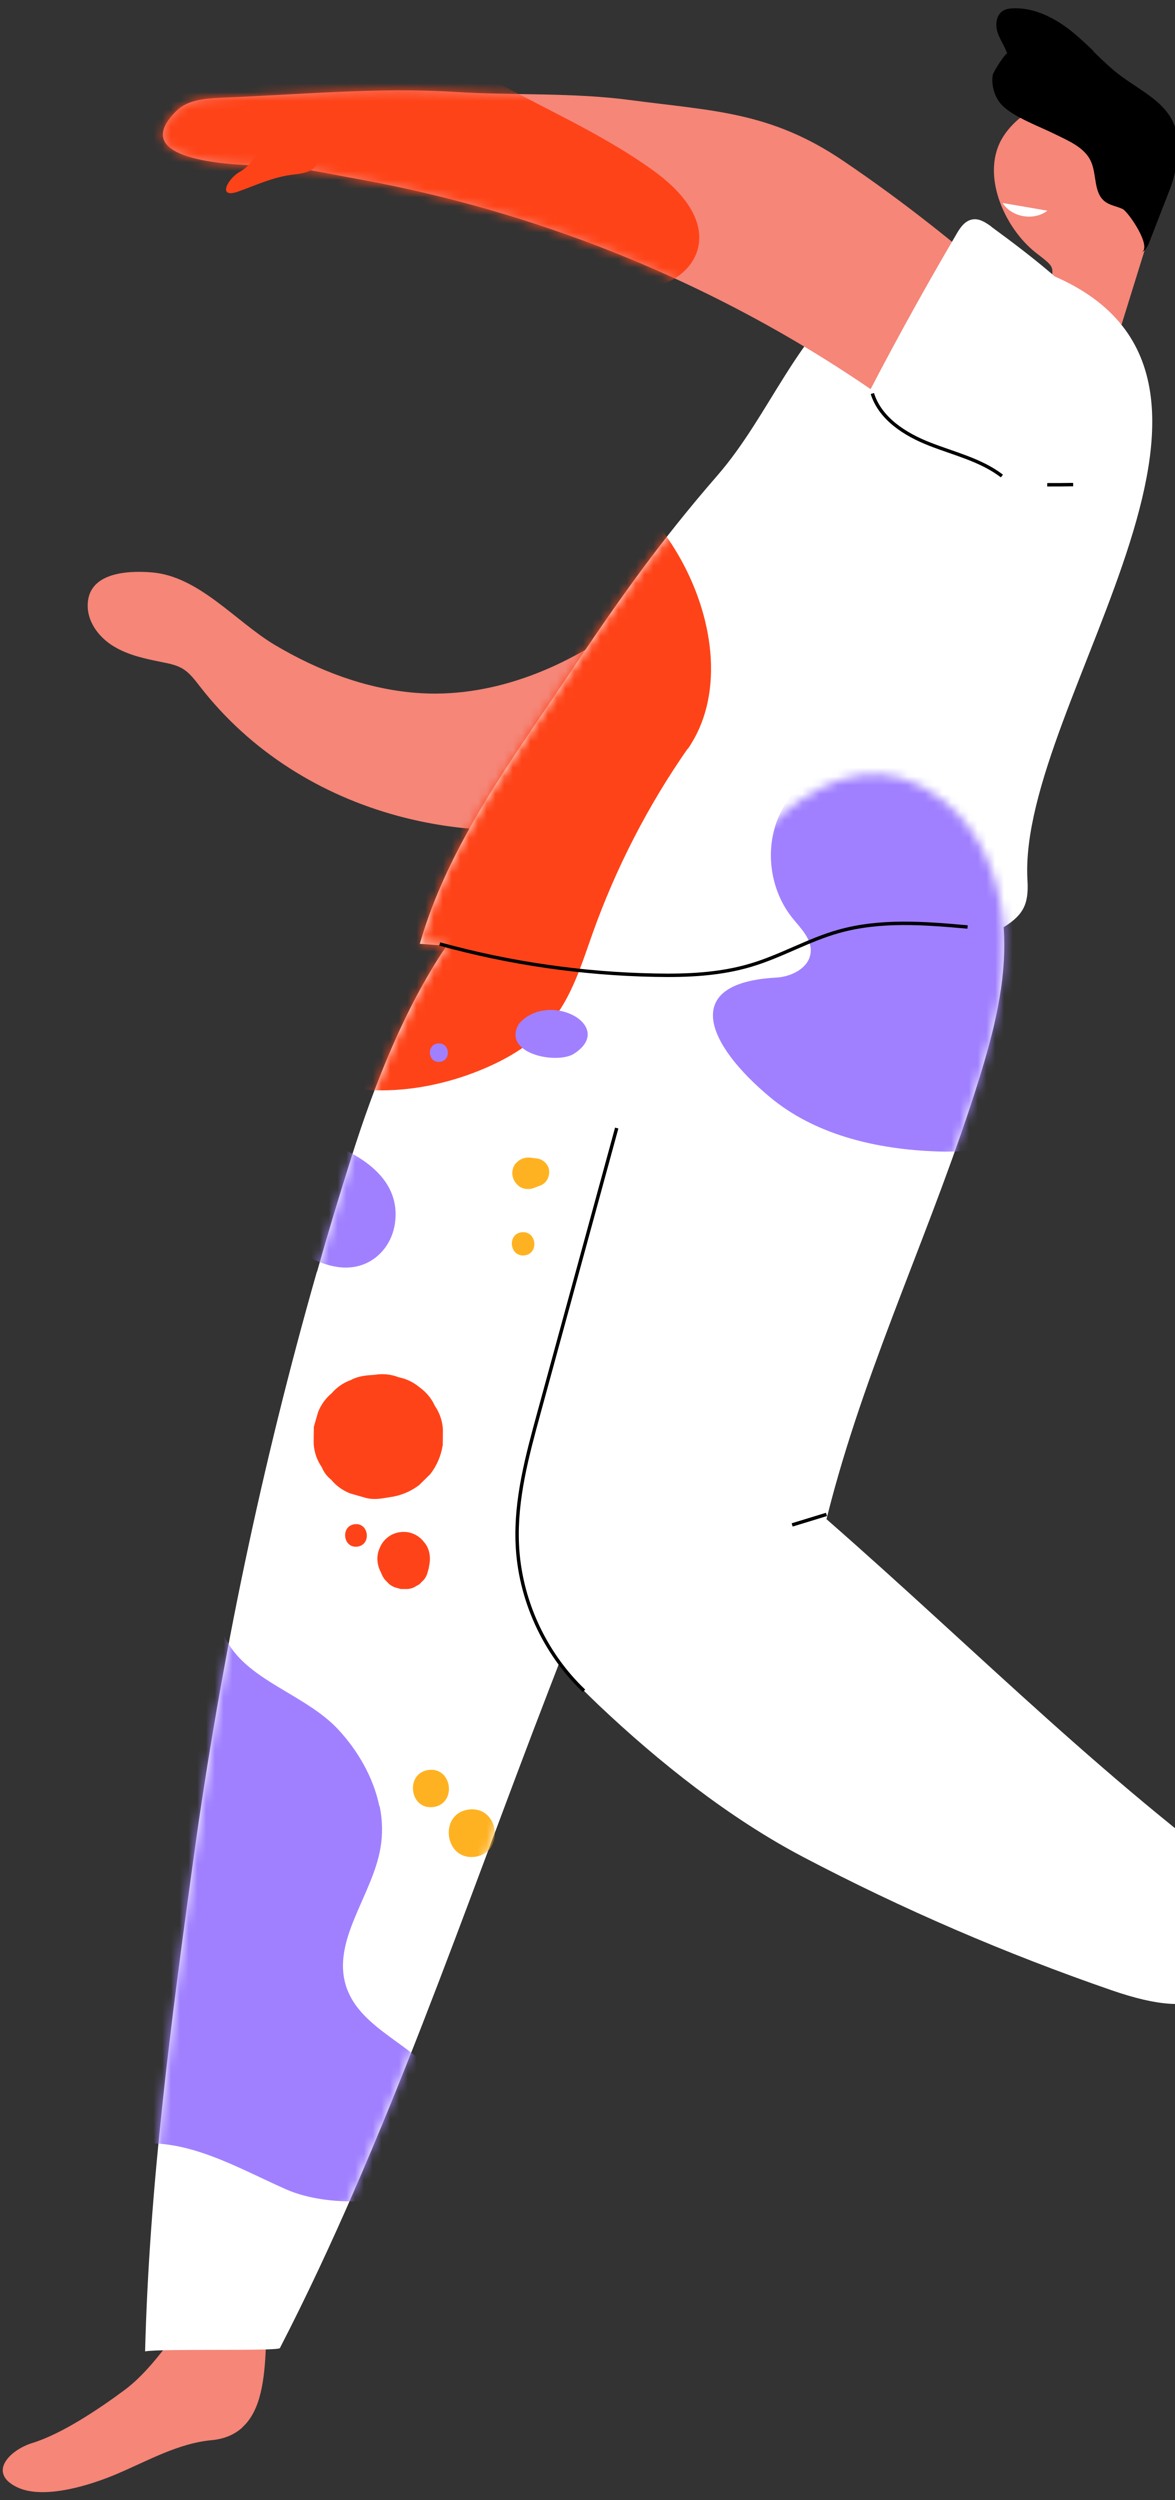 <svg width="134" height="285" viewBox="0 0 134 285" fill="none" xmlns="http://www.w3.org/2000/svg">
<rect x="0" y="0" width="134" height="285" fill="#333333" stroke="none"/>
<path d="M155.345 229.559C155.005 232.773 155.245 236.067 156.023 239.202C156.463 240.999 157.102 242.935 156.443 244.672C155.644 246.769 153.328 247.787 151.212 248.566C149.874 249.065 147.758 249.085 147.718 247.667C147.698 246.908 148.397 246.349 148.776 245.691C149.575 244.333 148.976 242.596 148.317 241.138C146.101 236.367 126.754 215.383 136.258 213.307C139.592 212.568 144.683 217.839 147.478 219.217C153.168 222.012 156.103 222.072 155.345 229.559Z" fill="#F58678"/>
<path d="M27.648 276.716C26.789 277.495 25.651 278.034 24.114 278.174C20.3 278.533 16.846 280.53 13.313 282.027C10.458 283.245 5.047 285.002 1.972 283.545C-1.462 281.907 1.094 279.292 3.689 278.493C7.063 277.455 11.276 274.62 14.111 272.524C18.703 269.15 21.039 263.2 25.971 260.345C30.123 257.949 30.423 265.316 30.323 267.612C30.163 271.106 29.804 274.74 27.648 276.696V276.716Z" fill="#F58678"/>
<path d="M36.133 144.986C29.884 166.888 25.192 189.229 22.077 211.79C19.502 230.437 17.026 249.224 16.547 268.052C18.264 267.712 31.721 268.052 31.92 267.672C44.019 244.233 53.023 217.42 62.547 192.763C72.13 167.946 81.713 143.149 91.297 118.332C97.266 102.879 88.482 88.305 70.174 93.036C53.582 97.309 45.257 115.557 40.086 131.889C38.708 136.241 37.391 140.593 36.153 144.986H36.133Z" fill="white"/>
<path d="M70.874 71.374C64.106 76.345 55.78 79.659 47.395 78.981C41.665 78.522 36.234 76.425 31.323 73.51C26.871 70.855 22.658 65.644 17.247 65.245C14.452 65.025 9.98 65.284 10 69.058C10 70.995 11.358 72.731 13.015 73.71C14.672 74.708 16.609 75.107 18.505 75.487C19.304 75.647 20.122 75.806 20.821 76.225C21.66 76.725 22.239 77.543 22.838 78.302C34.358 93.116 54.862 98.007 72.431 92.397C80.298 89.882 87.785 85.05 91.558 77.723C93.914 73.171 96.09 60.193 89.921 57.079C84.231 54.204 75.626 67.86 70.854 71.374H70.874Z" fill="#F58678"/>
<path d="M130.308 13.914C129.29 12.976 128.052 12.257 126.734 11.818C122.402 10.36 117.031 11.538 114.435 15.531C111.72 19.724 114.515 25.973 118.129 28.808C120.465 30.625 120.245 30.305 119.547 33.28C119.067 35.317 118.928 37.433 119.127 39.509C119.247 40.767 119.507 42.065 120.225 43.123C120.944 44.181 122.222 44.92 123.46 44.72C125.376 44.401 126.295 42.245 126.854 40.388C128.391 35.416 129.948 30.445 131.486 25.474C132.384 22.579 133.283 19.424 132.165 16.609C131.765 15.591 131.106 14.693 130.308 13.954V13.914Z" fill="#F58678"/>
<path d="M94.77 171.18C94.591 171.839 94.431 172.498 94.251 173.177C111.701 188.43 126.735 203.864 145.662 217.24C140.87 227.982 137.376 230.537 126.775 226.883C114.696 222.711 102.916 217.64 91.596 211.69C83.19 207.278 75.124 200.869 68.237 194.34C55.838 182.581 51.845 171.6 57.076 155.428C62.287 139.356 68.915 123.763 76.881 108.869C82.112 99.066 94.85 81.197 107.528 91.22C112.02 94.773 114.216 100.603 114.496 106.313C114.775 112.023 113.318 117.674 111.621 123.124C106.47 139.615 99.143 154.669 94.77 171.18Z" fill="white"/>
<path d="M47.875 107.591C51.149 96.211 58.457 86.528 65.025 76.665C70.555 68.359 75.387 61.591 81.796 54.224C87.826 47.296 90.82 37.972 98.467 32.422C104.197 28.249 111.305 28.309 117.993 30.625C149.219 41.406 115.976 79.879 117.174 100.324C117.354 103.239 116.615 104.417 114.12 105.914C111.624 107.412 108.629 107.851 105.734 108.19C86.488 110.566 67.201 108.989 47.875 107.591Z" fill="white"/>
<mask id="mask0_1454_2288" style="mask-type:luminance" maskUnits="userSpaceOnUse" x="54" y="88" width="92" height="141">
<path d="M94.77 171.18C94.591 171.839 94.431 172.498 94.251 173.177C111.701 188.43 126.735 203.864 145.662 217.24C140.87 227.982 137.376 230.537 126.775 226.883C114.696 222.711 102.916 217.64 91.596 211.69C83.19 207.278 75.124 200.869 68.237 194.34C55.838 182.581 51.845 171.6 57.076 155.428C62.287 139.356 68.915 123.763 76.881 108.869C82.112 99.066 94.85 81.197 107.528 91.22C112.02 94.773 114.216 100.603 114.496 106.313C114.775 112.023 113.318 117.674 111.621 123.124C106.47 139.615 99.143 154.669 94.77 171.18Z" fill="white"/>
</mask>
<g mask="url(#mask0_1454_2288)">
<path d="M100.28 86.328C99.641 86.288 99.002 86.268 98.363 86.328C94.29 86.607 90.457 89.303 88.82 93.056C87.183 96.81 87.802 101.442 90.357 104.636C91.296 105.814 92.573 107.012 92.454 108.529C92.314 110.326 90.297 111.344 88.501 111.444C77.54 112.043 80.574 119.051 87.822 125.08C92.853 129.273 99.581 130.91 106.13 131.23C109.244 131.389 112.459 131.23 115.274 129.912C118.628 128.335 121.024 125.26 122.921 122.066C128.291 112.982 143.645 80.478 118.209 84.89C115.174 85.409 112.359 86.987 109.284 87.286C106.27 87.566 103.275 86.567 100.28 86.348V86.328Z" fill="#A080FF"/>
</g>
<path d="M106.232 25.694C102.958 23.118 99.604 20.662 96.15 18.326C87.864 12.716 81.315 12.656 71.972 11.418C65.263 10.52 58.635 10.899 51.926 10.48C43.122 9.921 34.078 10.799 25.273 11.139C23.436 11.219 21.4 11.358 20.102 12.656C14.072 18.606 27.609 18.845 30.284 18.885C33.658 18.945 37.232 19.764 40.546 20.363C47.454 21.601 54.282 23.318 60.951 25.494C74.288 29.846 87.025 36.056 98.645 43.922C100.282 45.02 101.88 46.158 103.457 47.316C106.452 49.512 111.283 54.304 115.296 54.084C117.992 53.944 124.86 47.575 124.58 44.74C124.321 42.205 122.444 40.168 120.627 38.371C116.075 33.879 111.263 29.647 106.232 25.694Z" fill="#F58678"/>
<path d="M113.06 25.833C112.422 25.374 111.683 24.875 110.904 25.015C110.026 25.154 109.467 25.993 109.028 26.772C104.955 33.7 101.101 40.747 97.468 47.895C97.208 48.394 96.948 48.933 96.989 49.492C97.048 50.291 97.727 50.91 98.346 51.429C102.718 55.082 107.231 58.816 112.621 60.693C118.012 62.549 121.945 61.93 126.098 57.997C139.135 45.659 122.444 32.721 113.06 25.853V25.833Z" fill="white"/>
<path d="M124.697 5.808C123.779 4.93 122.84 4.051 121.822 3.272C119.965 1.875 117.729 0.817 115.413 0.956C115.054 0.976 114.675 1.036 114.375 1.236C113.596 1.715 113.497 2.813 113.756 3.672C114.036 4.53 114.595 5.289 114.874 6.128C114.774 5.848 113.277 8.184 113.217 8.543C113.017 9.721 113.437 11.139 114.295 12.017C115.653 13.375 118.588 14.433 120.305 15.291C121.882 16.07 123.699 16.809 124.418 18.406C125.096 19.904 124.697 21.98 126.015 22.978C126.594 23.417 127.352 23.517 128.011 23.817C128.67 24.116 131.505 28.269 130.128 28.788C130.667 28.588 130.926 27.989 131.126 27.47C131.885 25.494 132.663 23.517 133.422 21.561C134.041 19.944 134.38 18.047 134.32 16.29C134.181 11.758 129.928 10.52 126.953 7.964C126.155 7.285 125.416 6.567 124.657 5.828L124.697 5.808Z" fill="black"/>
<path d="M66.599 192.743C62.047 188.41 59.252 182.261 58.992 175.992C58.773 170.921 60.13 165.93 61.468 161.038C64.423 150.217 67.378 139.416 70.332 128.594" stroke="black" stroke-width="0.39" stroke-miterlimit="10"/>
<path d="M119.447 24.016C117.91 25.214 115.374 24.775 114.336 23.138L119.447 24.016Z" fill="white"/>
<mask id="mask1_1454_2288" style="mask-type:luminance" maskUnits="userSpaceOnUse" x="16" y="29" width="116" height="240">
<path d="M22.078 211.79C25.193 189.229 29.884 166.888 36.134 144.986C37.392 140.594 38.689 136.241 40.067 131.889C42.662 123.663 46.076 114.958 50.908 107.791C49.89 107.711 48.871 107.651 47.853 107.571C51.128 96.191 58.435 86.508 65.003 76.645C70.534 68.34 75.365 61.571 81.774 54.204C87.804 47.276 90.799 37.952 98.445 32.402C104.175 28.229 111.283 28.289 117.971 30.605C149.197 41.386 115.955 79.859 117.153 100.304C117.332 103.219 116.594 104.397 114.098 105.894C111.602 107.392 108.608 107.831 105.713 108.17C101.52 108.689 97.307 109.009 93.094 109.188C93.055 112.083 92.456 115.178 91.258 118.313C81.674 143.129 72.091 167.946 62.508 192.743C52.984 217.4 43.98 244.213 31.881 267.653C31.681 268.032 18.225 267.693 16.508 268.032C16.987 249.205 19.463 230.397 22.038 211.77L22.078 211.79Z" fill="white"/>
</mask>
<g mask="url(#mask1_1454_2288)">
<path d="M78.421 85.35C73.909 91.818 70.275 98.886 67.62 106.293C66.342 109.887 65.224 113.64 62.788 116.575C60.532 119.271 57.338 121.028 54.044 122.285C46.437 125.18 37.013 125.4 30.964 119.949C25.892 115.357 24.475 108.07 23.357 101.342C22.419 95.732 21.48 89.982 22.538 84.411C25.134 70.735 45.319 51.948 59.714 51.628C74.767 51.309 86.567 73.69 78.441 85.37L78.421 85.35Z" fill="#FF4318"/>
</g>
<path d="M99.484 44.86C100.383 47.735 103.218 49.532 106.033 50.63C108.828 51.728 111.863 52.427 114.259 54.264" stroke="black" stroke-width="0.39" stroke-miterlimit="10"/>
<path d="M119.43 55.262C120.408 55.262 121.406 55.262 122.385 55.242" stroke="black" stroke-width="0.39" stroke-miterlimit="10"/>
<path d="M50.148 107.611C58.115 109.807 66.36 111.005 74.626 111.165C78.339 111.245 82.133 111.085 85.687 110.007C89.101 108.989 92.215 107.132 95.649 106.174C100.401 104.836 105.432 105.235 110.344 105.674" stroke="black" stroke-width="0.39" stroke-miterlimit="10"/>
<path d="M94.253 172.638C92.955 173.037 91.638 173.437 90.34 173.836" stroke="black" stroke-width="0.39" stroke-miterlimit="10"/>
<mask id="mask2_1454_2288" style="mask-type:luminance" maskUnits="userSpaceOnUse" x="16" y="92" width="78" height="177">
<path d="M36.133 144.986C29.884 166.888 25.192 189.229 22.077 211.79C19.502 230.437 17.026 249.224 16.547 268.052C18.264 267.712 31.721 268.052 31.92 267.672C44.019 244.233 53.023 217.42 62.547 192.763C72.13 167.946 81.713 143.149 91.297 118.332C97.266 102.879 88.482 88.305 70.174 93.036C53.582 97.309 45.257 115.557 40.086 131.889C38.708 136.241 37.391 140.593 36.153 144.986H36.133Z" fill="white"/>
</mask>
<g mask="url(#mask2_1454_2288)">
<path d="M43.302 205.92C43.622 207.497 43.662 209.114 43.382 210.712C42.424 216.162 37.772 221.253 39.489 226.484C41.146 231.476 47.595 233.133 50.39 237.585C58.396 250.263 40.467 253.038 32.641 249.584C27.09 247.128 21.48 243.754 15.451 244.413C11.857 244.812 8.283 246.649 4.789 245.731C1.156 244.772 -1.08 241.179 -2.558 237.725C-7.988 225.047 -8.148 210.532 -4.874 197.135C-2.638 187.971 9.062 163.254 21.021 176.471C24.116 179.905 24.036 185.016 26.751 188.371C29.666 191.984 35.236 193.581 38.551 197.135C40.827 199.571 42.603 202.666 43.262 205.9L43.302 205.92Z" fill="#A080FF"/>
<path d="M35.773 162.715C35.933 162.136 36.113 161.557 36.273 160.978C36.612 160.12 37.131 159.401 37.83 158.822C38.429 158.123 39.167 157.624 40.046 157.304C40.885 156.845 41.803 156.785 42.721 156.725C43.68 156.566 44.598 156.666 45.477 157.005C46.375 157.185 47.174 157.584 47.892 158.183C48.651 158.742 49.21 159.421 49.589 160.259C50.129 161.038 50.428 161.916 50.508 162.875C50.508 163.494 50.508 164.133 50.488 164.751C50.288 165.969 49.829 167.067 49.07 168.046L47.792 169.304C46.774 170.062 45.656 170.521 44.398 170.681C43.5 170.841 42.582 171.001 41.663 170.741C41.084 170.581 40.505 170.402 39.926 170.242C39.068 169.903 38.349 169.383 37.77 168.685C37.291 168.305 36.931 167.826 36.692 167.247C36.153 166.468 35.853 165.61 35.773 164.632C35.773 164.013 35.773 163.374 35.793 162.755L35.773 162.715Z" fill="#FF4318"/>
<path d="M43.344 176.371C43.543 175.912 43.863 175.513 44.262 175.213C44.681 174.894 45.161 174.714 45.68 174.654C46.199 174.595 46.698 174.654 47.197 174.874C47.656 175.074 48.056 175.393 48.355 175.792C48.954 176.451 49.134 177.45 48.974 178.308C48.954 178.468 48.914 178.628 48.894 178.787C48.834 179.027 48.754 179.246 48.694 179.486C48.555 179.825 48.355 180.125 48.075 180.345C47.916 180.544 47.736 180.684 47.496 180.784C47.177 181.003 46.838 181.123 46.458 181.143C46.199 181.143 45.959 181.143 45.7 181.143C45.46 181.083 45.24 181.003 45.001 180.943C44.661 180.804 44.362 180.604 44.142 180.325C43.863 180.085 43.663 179.786 43.523 179.446C43.464 179.306 43.404 179.147 43.324 179.007C42.964 178.208 42.925 177.21 43.324 176.431L43.344 176.371Z" fill="#FF4318"/>
<path d="M40.448 173.756C42.085 173.556 42.384 176.112 40.747 176.312C39.11 176.511 38.811 173.956 40.448 173.756Z" fill="#FF4318"/>
<path d="M90.762 193.182C95.993 192.563 96.971 200.689 91.721 201.308C86.49 201.927 85.511 193.801 90.762 193.182Z" fill="#A080FF"/>
<path d="M53.484 206.279C56.958 205.86 57.597 211.271 54.123 211.67C50.649 212.089 50.01 206.679 53.484 206.279Z" fill="#FFB221"/>
<path d="M48.894 201.767C51.609 201.448 52.108 205.66 49.393 206C46.678 206.319 46.179 202.107 48.894 201.767Z" fill="#FFB221"/>
<path d="M49.93 118.951C51.287 118.791 51.527 120.888 50.169 121.047C48.812 121.207 48.572 119.111 49.93 118.951Z" fill="#A080FF"/>
<path d="M63.687 115.198C66.502 115.637 68.578 118.093 65.483 120.109C63.567 121.347 57.557 120.189 59.015 117.015C59.194 116.635 59.514 116.336 59.853 116.076C60.991 115.218 62.429 114.998 63.687 115.198Z" fill="#A080FF"/>
<path d="M58.815 132.647C59.214 132.128 59.873 131.889 60.512 131.968L61.271 132.068C61.949 132.148 62.588 132.787 62.628 133.466C62.688 134.165 62.309 134.883 61.63 135.143L60.911 135.422C60.332 135.642 59.593 135.582 59.114 135.163C58.755 134.843 58.495 134.444 58.435 133.945C58.376 133.486 58.515 132.967 58.815 132.607V132.647Z" fill="#FFB221"/>
<path d="M59.495 140.474C61.192 140.274 61.512 142.909 59.815 143.109C58.118 143.309 57.798 140.673 59.495 140.474Z" fill="#FFB221"/>
<path d="M34.418 134.284C34.717 134.344 35.076 134.424 35.476 134.484C32.761 133.246 34.557 129.173 37.352 130.232C41.365 131.749 45.758 134.504 45.039 139.475C44.74 141.552 43.422 143.389 41.425 144.147C38.89 145.086 36.374 143.988 34.158 142.77C33.3 142.291 32.401 141.472 32.381 140.394C32.381 139.895 32.441 139.396 32.541 138.916C32.381 138.717 32.221 138.497 32.062 138.238C31.063 136.58 32.082 133.745 34.418 134.284Z" fill="#A080FF"/>
</g>
<mask id="mask3_1454_2288" style="mask-type:luminance" maskUnits="userSpaceOnUse" x="18" y="10" width="107" height="45">
<path d="M106.232 25.694C102.958 23.118 99.604 20.662 96.15 18.326C87.864 12.716 81.315 12.656 71.972 11.418C65.263 10.52 58.635 10.899 51.926 10.48C43.122 9.921 34.078 10.799 25.273 11.139C23.436 11.219 21.4 11.358 20.102 12.656C14.072 18.606 27.609 18.845 30.284 18.885C33.658 18.945 37.232 19.764 40.546 20.363C47.454 21.601 54.282 23.318 60.951 25.494C74.288 29.846 87.025 36.056 98.645 43.922C100.282 45.02 101.88 46.158 103.457 47.316C106.452 49.512 111.283 54.304 115.296 54.084C117.992 53.944 124.86 47.575 124.58 44.74C124.321 42.205 122.444 40.168 120.627 38.371C116.075 33.879 111.263 29.647 106.232 25.694Z" fill="white"/>
</mask>
<g mask="url(#mask3_1454_2288)">
<path d="M74.588 19.505C77.484 21.601 80.438 24.795 79.6 28.289C78.901 31.144 75.806 32.841 72.871 33.021C69.937 33.201 67.082 32.262 64.207 31.643C48.394 28.229 30.945 34.478 16.21 27.81C14.393 26.991 12.576 25.873 11.698 24.096C11.099 22.859 11.019 21.441 11.079 20.064C11.678 6.767 25.574 -5.412 39.011 -1.519C44.221 -0.002 48.873 4.85 53.485 7.585C60.433 11.738 68 14.733 74.588 19.505Z" fill="#FF4318"/>
</g>
<path d="M29.285 17.547C29.405 17.348 29.524 17.128 29.644 16.889C29.804 16.509 29.964 16.13 30.283 15.851C30.523 15.651 30.822 15.551 31.122 15.471C32.24 15.212 33.438 15.311 34.496 15.771C35.075 16.03 35.634 16.41 35.973 16.929C36.313 17.468 36.413 18.186 36.113 18.745C35.634 19.644 34.436 19.784 33.438 19.903C31.142 20.183 29.325 21.061 27.209 21.82C24.733 22.718 25.931 20.383 27.348 19.584C28.227 19.085 28.746 18.386 29.285 17.547Z" fill="#FF4318"/>
</svg>
